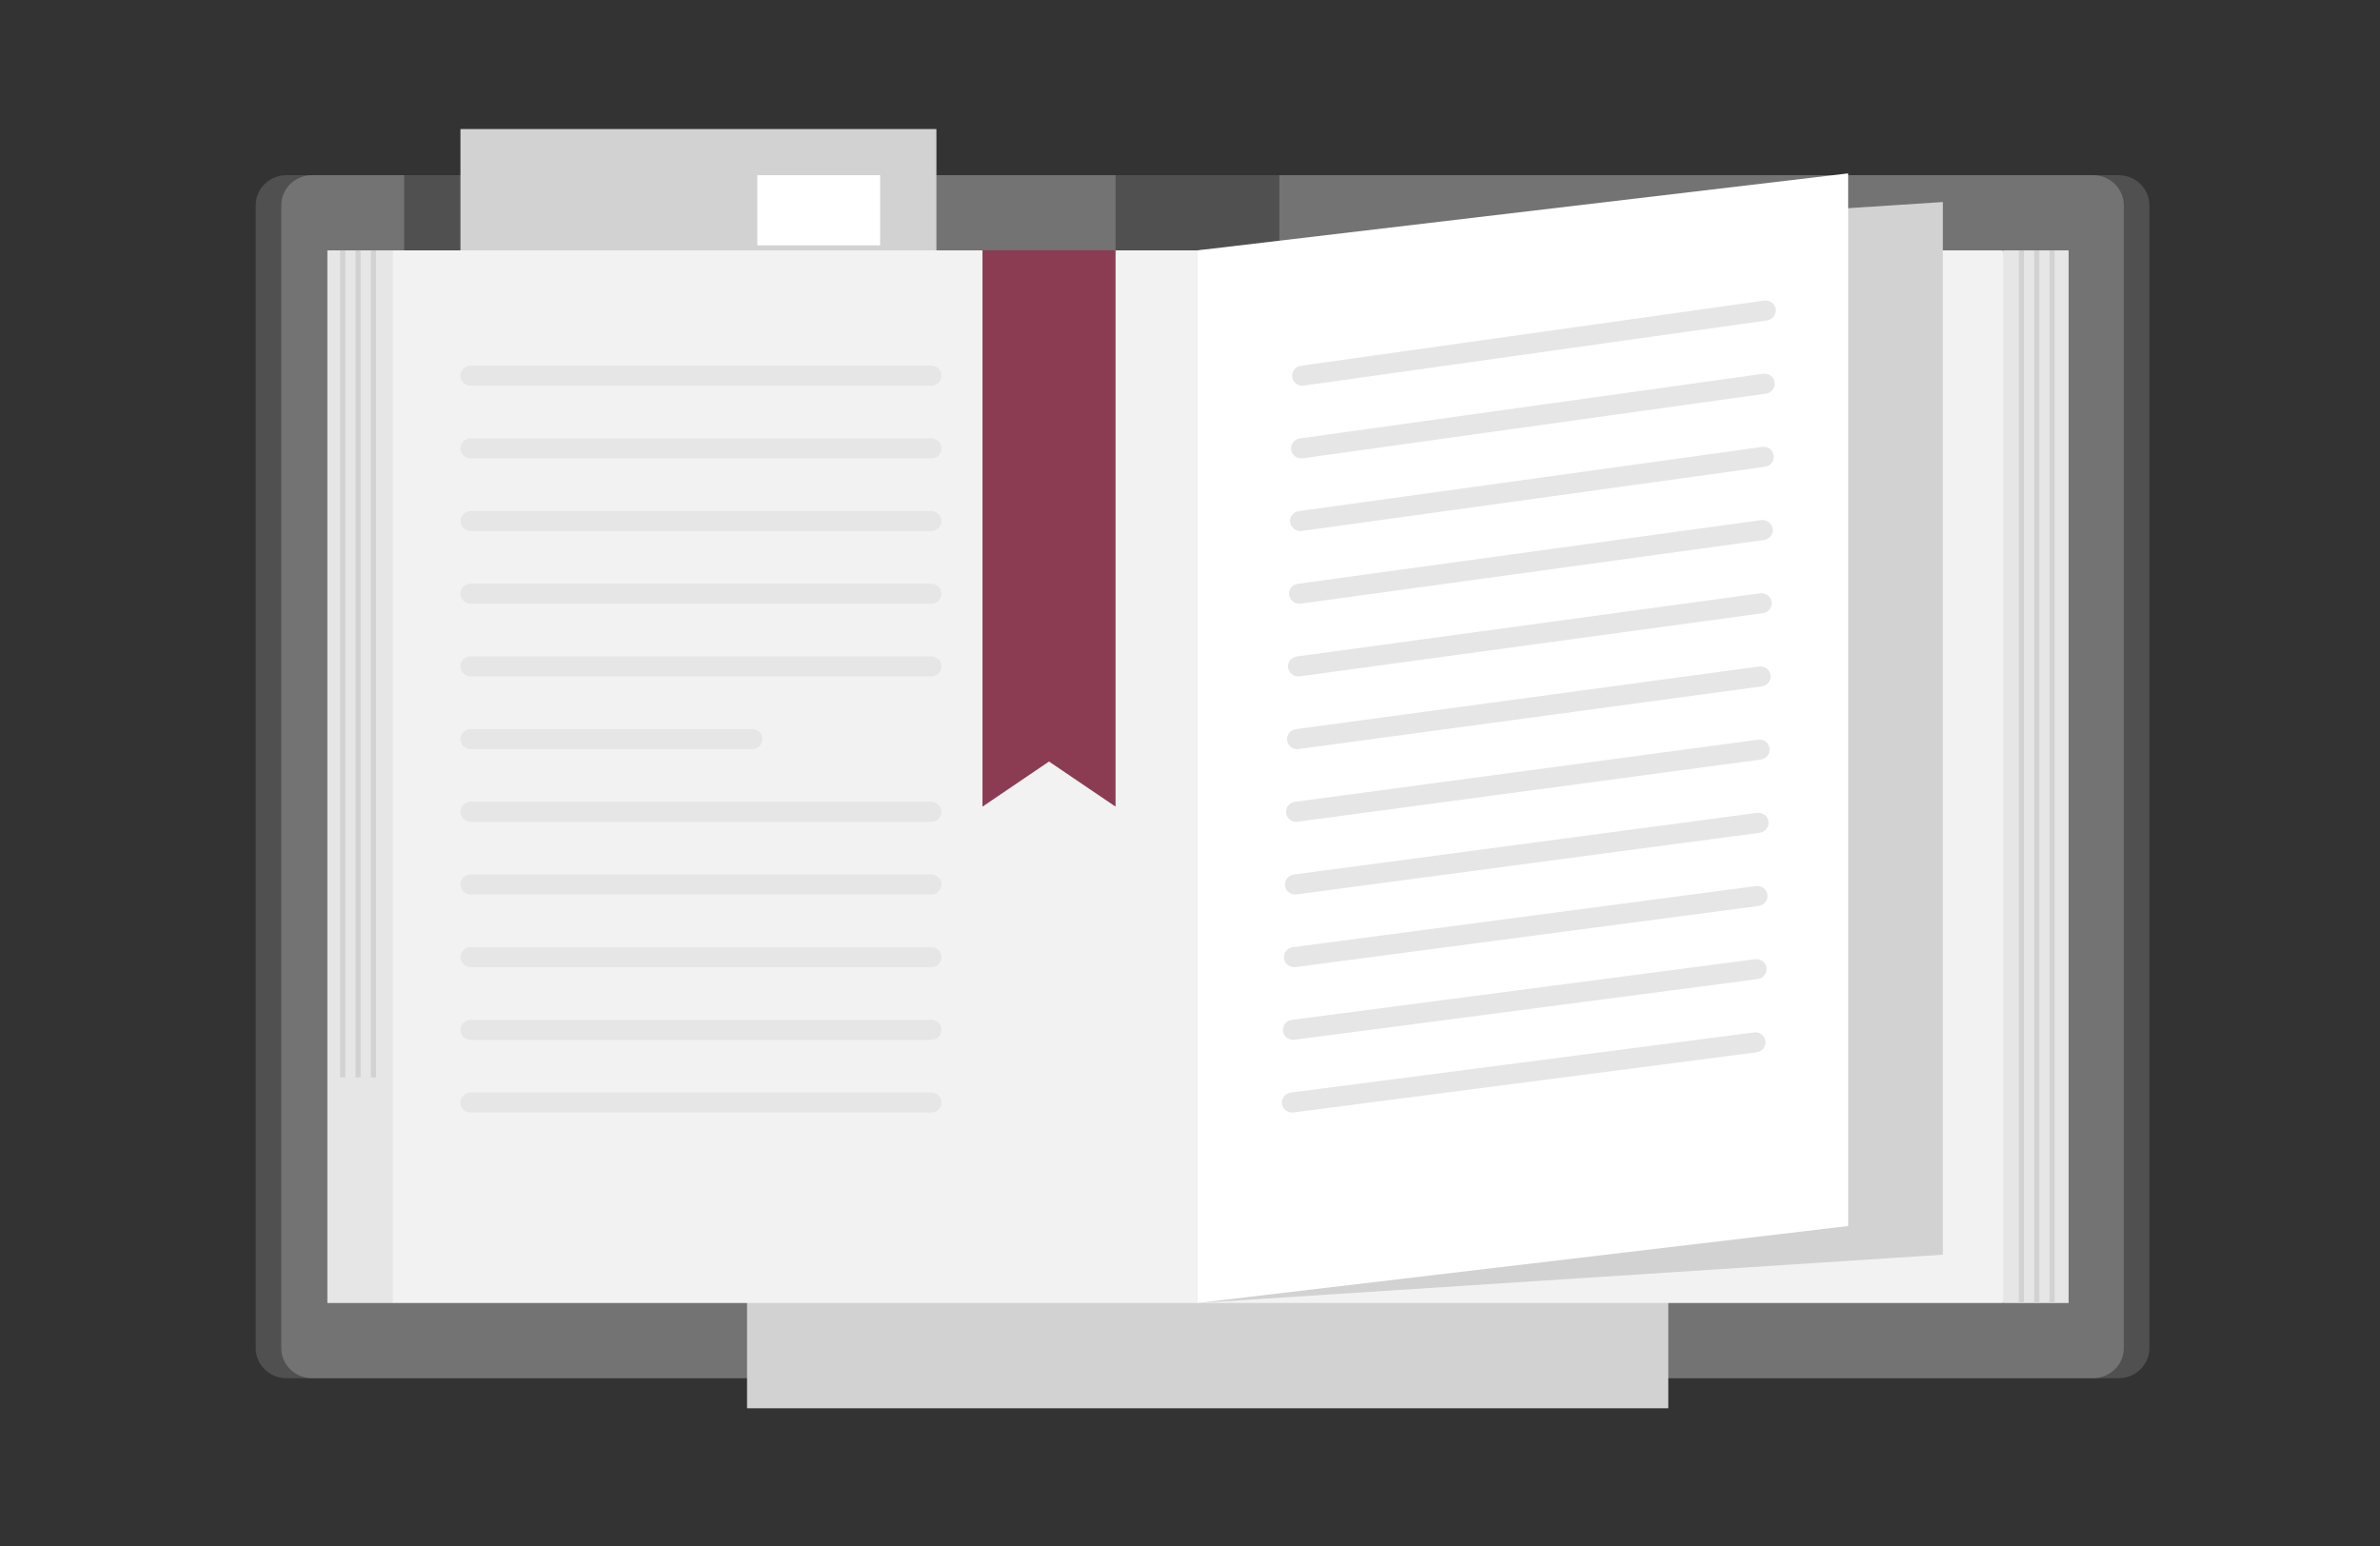 <?xml version="1.0" encoding="UTF-8" standalone="no"?>
<svg
   width="464.898"
   height="302.045"
   xml:space="preserve"
   overflow="hidden"
   version="1.1"
   id="svg86"
   sodipodi:docname="rechnungslegrch.svg"
   inkscape:version="1.2.2 (732a01da63, 2022-12-09)"
   xmlns:inkscape="http://www.inkscape.org/namespaces/inkscape"
   xmlns:sodipodi="http://sodipodi.sourceforge.net/DTD/sodipodi-0.dtd"
   xmlns="http://www.w3.org/2000/svg"
   xmlns:svg="http://www.w3.org/2000/svg"><rect width="100%" height="100%" fill="#333333" stroke="none"/><defs
     id="defs90" /><sodipodi:namedview
     id="namedview88"
     pagecolor="#ffffff"
     bordercolor="#000000"
     borderopacity="0.25"
     inkscape:showpageshadow="2"
     inkscape:pageopacity="0.0"
     inkscape:pagecheckerboard="0"
     inkscape:deskcolor="#d1d1d1"
     showgrid="false"
     inkscape:zoom="2.1851064"
     inkscape:cx="156.51412"
     inkscape:cy="159.94645"
     inkscape:window-width="2560"
     inkscape:window-height="1347"
     inkscape:window-x="-9"
     inkscape:window-y="-9"
     inkscape:window-maximized="1"
     inkscape:current-layer="svg86" /><g
     id="g84"
     transform="translate(-5.034,-76.426)"><path
       d="M 410.271,110.646 H 59.729 c -3.245,0 -5.875,2.63 -5.875,5.875 v 223.25 c 0,3.245 2.63,5.875 5.875,5.875 H 410.271 c 3.245,0 5.875,-2.63 5.875,-5.875 v -223.25 c 0,-3.245 -2.63,-5.875 -5.875,-5.875 z"
       fill="#505050"
       transform="scale(1.021,1)"
       id="path2" /><path
       d="m 64.625,110.646 c -3.245,0 -5.875,2.63 -5.875,5.875 v 223.25 c 0,3.245 2.63,5.875 5.875,5.875 h 153.729 v -235 z"
       fill="#737373"
       transform="scale(1.021,1)"
       id="path4" /><path
       d="M 405.375,110.646 H 249.688 v 235 h 155.687 c 3.245,0 5.875,-2.63 5.875,-5.875 v -223.25 c 0,-3.245 -2.63,-5.875 -5.875,-5.875 z"
       fill="#737373"
       transform="scale(1.021,1)"
       id="path6" /><path
       d="m 82.25,110.646 h 91.062 v 22.521 H 82.25 Z"
       fill="#505050"
       transform="scale(1.021,1)"
       id="path8" /><path
       d="m 93.021,101.636 h 91.062 v 31.531 H 93.021 Z"
       fill="#d2d2d2"
       transform="scale(1.021,1)"
       id="path10" /><path
       d="m 147.854,327.042 h 176.25 v 24.479 h -176.25 z"
       fill="#d2d2d2"
       transform="scale(1.021,1)"
       id="path12" /><path
       d="m 149.812,110.646 h 23.5 v 13.708 h -23.5 z"
       fill="#ffffff"
       transform="scale(1.021,1)"
       id="path14" /><path
       d="m 76.375,128.662 -0.392,196.617 4.075,5.679 H 388.044 l 3.623,-4.112 V 129.838 l -3.672,-4.505 H 80.034 Z"
       fill="#f2f2f2"
       transform="scale(1.021,1)"
       id="path16" /><path
       d="M 67.562,125.333 H 80.086 V 330.958 H 67.562 Z"
       fill="#e6e6e6"
       transform="scale(1.021,1)"
       id="path18" /><path
       d="m 387.956,125.333 h 12.523 v 205.625 h -12.523 z"
       fill="#e6e6e6"
       transform="matrix(-1.021,0,0,-1,805.21,456.292)"
       id="path20" /><path
       d="m 70.01,125.333 h 0.979 v 161.563 h -0.979 z"
       fill="#d2d2d2"
       transform="scale(1.021,1)"
       id="path22" /><path
       d="m 72.948,125.333 h 0.979 v 161.563 h -0.979 z"
       fill="#d2d2d2"
       transform="scale(1.021,1)"
       id="path24" /><path
       d="m 75.885,125.333 h 0.979 v 161.563 h -0.979 z"
       fill="#d2d2d2"
       transform="scale(1.021,1)"
       id="path26" /><path
       d="m 397.052,125.333 h 0.979 v 205.625 h -0.979 z"
       fill="#d2d2d2"
       transform="scale(1.021,1)"
       id="path28" /><path
       d="m 394.115,125.333 h 0.979 v 205.625 h -0.979 z"
       fill="#d2d2d2"
       transform="scale(1.021,1)"
       id="path30" /><path
       d="m 391.177,125.333 h 0.979 v 205.625 h -0.979 z"
       fill="#d2d2d2"
       transform="scale(1.021,1)"
       id="path32" /><path
       d="m 234.021,330.958 142.615,-9.443 V 115.89 l -142.615,9.443 z"
       fill="#d2d2d2"
       transform="scale(1.021,1)"
       id="path34" /><path
       d="M 234.021,330.958 358.513,315.921 V 110.296 l -124.492,15.037 z"
       fill="#ffffff"
       transform="scale(1.021,1)"
       id="path36" /><path
       d="M 183.104,151.771 H 94.979 c -1.081,0 -1.958,-0.877 -1.958,-1.959 0,-1.08 0.877,-1.958 1.958,-1.958 h 88.125 c 1.081,0 1.958,0.878 1.958,1.958 0,1.082 -0.877,1.959 -1.958,1.959 z"
       fill="#e6e6e6"
       transform="scale(1.021,1)"
       id="path38" /><path
       d="M 183.104,165.969 H 94.979 c -1.081,0 -1.958,-0.878 -1.958,-1.959 0,-1.081 0.877,-1.958 1.958,-1.958 h 88.125 c 1.081,0 1.958,0.877 1.958,1.958 0,1.081 -0.877,1.959 -1.958,1.959 z"
       fill="#e6e6e6"
       transform="scale(1.021,1)"
       id="path40" /><path
       d="M 183.104,180.167 H 94.979 c -1.081,0 -1.958,-0.878 -1.958,-1.959 0,-1.081 0.877,-1.958 1.958,-1.958 h 88.125 c 1.081,0 1.958,0.877 1.958,1.958 0,1.081 -0.877,1.959 -1.958,1.959 z"
       fill="#e6e6e6"
       transform="scale(1.021,1)"
       id="path42" /><path
       d="M 183.104,194.365 H 94.979 c -1.081,0 -1.958,-0.878 -1.958,-1.959 0,-1.081 0.877,-1.958 1.958,-1.958 h 88.125 c 1.081,0 1.958,0.877 1.958,1.958 0,1.081 -0.877,1.959 -1.958,1.959 z"
       fill="#e6e6e6"
       transform="scale(1.021,1)"
       id="path44" /><path
       d="M 183.104,208.562 H 94.979 c -1.081,0 -1.958,-0.877 -1.958,-1.958 0,-1.081 0.877,-1.958 1.958,-1.958 h 88.125 c 1.081,0 1.958,0.877 1.958,1.958 0,1.081 -0.877,1.958 -1.958,1.958 z"
       fill="#e6e6e6"
       transform="scale(1.021,1)"
       id="path46" /><path
       d="M 148.833,222.76 H 94.979 c -1.081,0 -1.958,-0.877 -1.958,-1.958 0,-1.081 0.877,-1.958 1.958,-1.958 h 53.854 c 1.081,0 1.959,0.877 1.959,1.958 0,1.081 -0.878,1.958 -1.959,1.958 z"
       fill="#e6e6e6"
       transform="scale(1.021,1)"
       id="path48" /><path
       d="M 183.104,236.958 H 94.979 c -1.081,0 -1.958,-0.877 -1.958,-1.958 0,-1.081 0.877,-1.958 1.958,-1.958 h 88.125 c 1.081,0 1.958,0.877 1.958,1.958 0,1.081 -0.877,1.958 -1.958,1.958 z"
       fill="#e6e6e6"
       transform="scale(1.021,1)"
       id="path50" /><path
       d="M 183.104,251.156 H 94.979 c -1.081,0 -1.958,-0.877 -1.958,-1.958 0,-1.081 0.877,-1.958 1.958,-1.958 h 88.125 c 1.081,0 1.958,0.877 1.958,1.958 0,1.081 -0.877,1.958 -1.958,1.958 z"
       fill="#e6e6e6"
       transform="scale(1.021,1)"
       id="path52" /><path
       d="M 183.104,265.354 H 94.979 c -1.081,0 -1.958,-0.877 -1.958,-1.958 0,-1.081 0.877,-1.958 1.958,-1.958 h 88.125 c 1.081,0 1.958,0.877 1.958,1.958 0,1.081 -0.877,1.958 -1.958,1.958 z"
       fill="#e6e6e6"
       transform="scale(1.021,1)"
       id="path54" /><path
       d="M 183.104,279.552 H 94.979 c -1.081,0 -1.958,-0.877 -1.958,-1.958 0,-1.081 0.877,-1.959 1.958,-1.959 h 88.125 c 1.081,0 1.958,0.878 1.958,1.959 0,1.081 -0.877,1.958 -1.958,1.958 z"
       fill="#e6e6e6"
       transform="scale(1.021,1)"
       id="path56" /><path
       d="M 183.104,293.75 H 94.979 c -1.081,0 -1.958,-0.877 -1.958,-1.958 0,-1.081 0.877,-1.959 1.958,-1.959 h 88.125 c 1.081,0 1.958,0.878 1.958,1.959 0,1.081 -0.877,1.958 -1.958,1.958 z"
       fill="#e6e6e6"
       transform="scale(1.021,1)"
       id="path58" /><path
       d="m 254.092,151.771 c -0.959,0 -1.796,-0.704 -1.936,-1.68 -0.154,-1.071 0.589,-2.064 1.66,-2.217 l 88.614,-12.729 c 1.073,-0.158 2.063,0.589 2.217,1.659 0.154,1.07 -0.589,2.063 -1.66,2.217 l -88.614,12.729 c -0.095,0.015 -0.189,0.021 -0.281,0.021 z"
       fill="#e6e6e6"
       transform="scale(1.021,1)"
       id="path60" /><path
       d="m 253.896,165.969 c -0.96,0 -1.797,-0.705 -1.937,-1.682 -0.153,-1.071 0.592,-2.063 1.663,-2.215 l 88.614,-12.632 c 1.074,-0.156 2.062,0.592 2.215,1.663 0.153,1.07 -0.591,2.062 -1.662,2.215 l -88.615,12.631 c -0.093,0.014 -0.187,0.02 -0.278,0.02 z"
       fill="#e6e6e6"
       transform="scale(1.021,1)"
       id="path62" /><path
       d="m 253.7,180.167 c -0.96,0 -1.799,-0.707 -1.937,-1.685 -0.151,-1.072 0.595,-2.063 1.665,-2.213 l 88.615,-12.534 c 1.072,-0.156 2.062,0.594 2.212,1.665 0.152,1.071 -0.594,2.062 -1.664,2.213 l -88.615,12.533 c -0.093,0.015 -0.185,0.021 -0.276,0.021 z"
       fill="#e6e6e6"
       transform="scale(1.021,1)"
       id="path64" /><path
       d="m 253.504,194.365 c -0.96,0 -1.799,-0.708 -1.936,-1.688 -0.15,-1.071 0.596,-2.061 1.667,-2.21 l 88.615,-12.436 c 1.072,-0.156 2.061,0.595 2.212,1.668 0.149,1.071 -0.597,2.061 -1.668,2.211 l -88.615,12.435 c -0.093,0.014 -0.185,0.02 -0.275,0.02 z"
       fill="#e6e6e6"
       transform="scale(1.021,1)"
       id="path66" /><path
       d="m 253.308,208.562 c -0.961,0 -1.8,-0.708 -1.936,-1.689 -0.149,-1.071 0.598,-2.06 1.669,-2.209 l 88.615,-12.337 c 1.072,-0.155 2.06,0.598 2.21,1.669 0.149,1.072 -0.599,2.061 -1.67,2.209 l -88.614,12.338 c -0.093,0.014 -0.184,0.019 -0.274,0.019 z"
       fill="#e6e6e6"
       transform="scale(1.021,1)"
       id="path68" /><path
       d="m 253.113,222.76 c -0.963,0 -1.802,-0.709 -1.938,-1.691 -0.148,-1.071 0.6,-2.06 1.672,-2.207 l 88.615,-12.239 c 1.072,-0.155 2.06,0.6 2.208,1.672 0.148,1.071 -0.6,2.06 -1.673,2.207 l -88.614,12.24 c -0.091,0.013 -0.181,0.018 -0.27,0.018 z"
       fill="#e6e6e6"
       transform="scale(1.021,1)"
       id="path70" /><path
       d="m 252.917,236.958 c -0.964,0 -1.804,-0.712 -1.938,-1.693 -0.147,-1.071 0.603,-2.059 1.674,-2.206 l 88.615,-12.141 c 1.072,-0.154 2.059,0.602 2.206,1.674 0.147,1.071 -0.603,2.059 -1.674,2.206 l -88.615,12.142 c -0.091,0.012 -0.18,0.018 -0.268,0.018 z"
       fill="#e6e6e6"
       transform="scale(1.021,1)"
       id="path72" /><path
       d="m 252.721,251.156 c -0.965,0 -1.805,-0.713 -1.938,-1.695 -0.146,-1.071 0.605,-2.058 1.677,-2.204 l 88.614,-12.044 c 1.071,-0.152 2.058,0.606 2.204,1.677 0.146,1.071 -0.605,2.058 -1.676,2.204 l -88.615,12.044 c -0.09,0.012 -0.179,0.018 -0.266,0.018 z"
       fill="#e6e6e6"
       transform="scale(1.021,1)"
       id="path74" /><path
       d="m 252.525,265.354 c -0.965,0 -1.805,-0.714 -1.939,-1.697 -0.145,-1.071 0.607,-2.057 1.68,-2.202 l 88.614,-11.946 c 1.071,-0.152 2.058,0.607 2.202,1.68 0.145,1.071 -0.607,2.057 -1.679,2.202 l -88.614,11.946 c -0.089,0.011 -0.178,0.017 -0.264,0.017 z"
       fill="#e6e6e6"
       transform="scale(1.021,1)"
       id="path76" /><path
       d="m 252.329,279.552 c -0.966,0 -1.807,-0.715 -1.938,-1.699 -0.143,-1.072 0.609,-2.057 1.681,-2.2 l 88.614,-11.848 c 1.072,-0.152 2.058,0.609 2.201,1.681 0.143,1.073 -0.61,2.058 -1.682,2.201 l -88.614,11.847 c -0.088,0.013 -0.176,0.018 -0.262,0.018 z"
       fill="#e6e6e6"
       transform="scale(1.021,1)"
       id="path78" /><path
       d="m 252.133,293.75 c -0.967,0 -1.808,-0.716 -1.938,-1.701 -0.142,-1.072 0.612,-2.056 1.684,-2.198 l 88.614,-11.75 c 1.072,-0.151 2.058,0.612 2.2,1.684 0.142,1.072 -0.612,2.056 -1.684,2.198 l -88.615,11.75 c -0.088,0.012 -0.175,0.017 -0.261,0.017 z"
       fill="#e6e6e6"
       transform="scale(1.021,1)"
       id="path80" /><path
       d="m 218.354,233.996 -12.729,-8.812 -12.729,8.812 V 125.309 h 25.458 z"
       fill="#8b3c53"
       transform="scale(1.021,1)"
       id="path82" /></g></svg>
